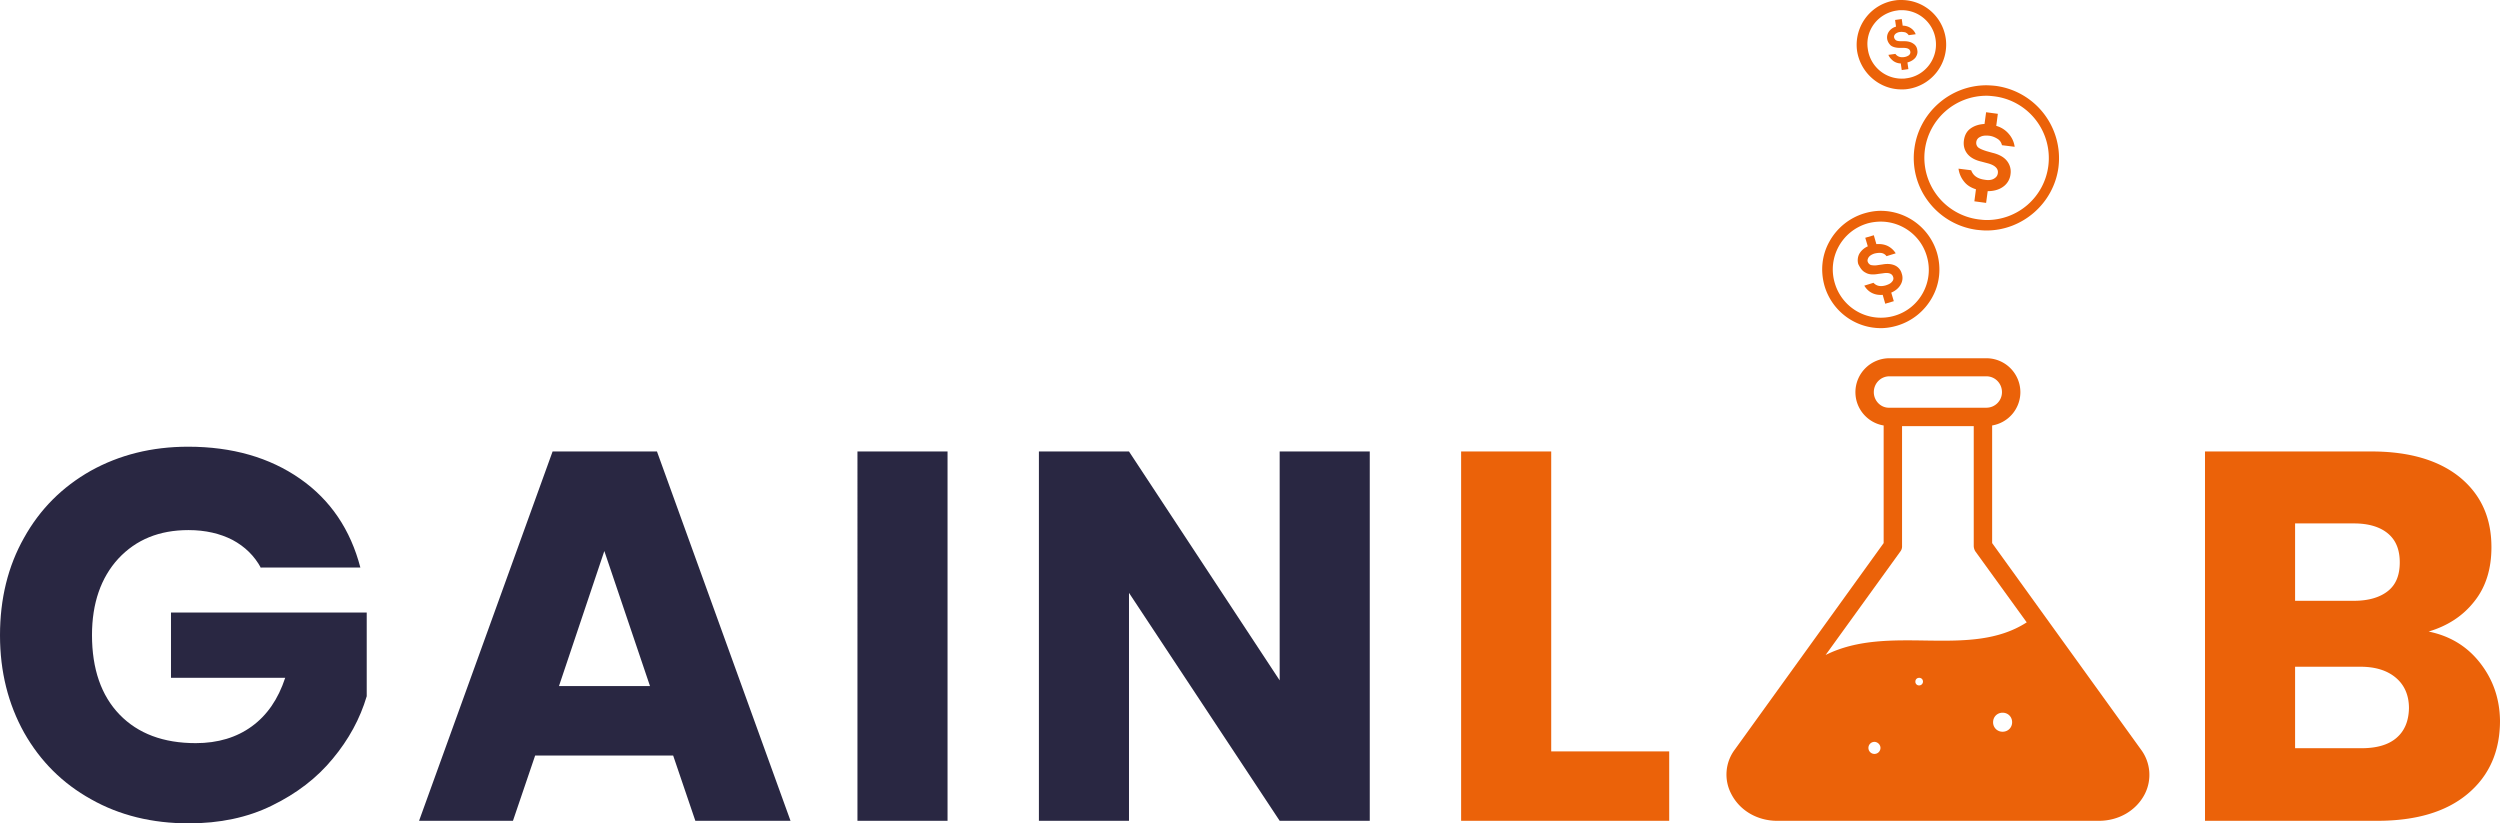 <svg width="167" height="55" fill="none" xmlns="http://www.w3.org/2000/svg"><path d="M17.44 37.952c-.445-.826-1.08-1.44-1.907-1.885-.826-.424-1.801-.657-2.945-.657-1.95 0-3.497.635-4.683 1.906-1.166 1.27-1.76 2.986-1.76 5.104 0 2.266.615 4.045 1.844 5.316 1.23 1.27 2.925 1.906 5.086 1.906 1.483 0 2.734-.381 3.75-1.123 1.018-.74 1.76-1.82 2.226-3.24h-7.629v-4.363h13.075v5.592c-.445 1.503-1.208 2.9-2.268 4.172-1.06 1.291-2.416 2.33-4.068 3.134-1.632.805-3.497 1.186-5.552 1.186-2.437 0-4.62-.53-6.527-1.61-1.907-1.059-3.39-2.54-4.47-4.447C.551 47.037 0 44.877 0 42.441c0-2.435.53-4.617 1.61-6.523 1.06-1.906 2.543-3.388 4.45-4.468 1.907-1.06 4.069-1.61 6.505-1.61 2.946 0 5.446.72 7.48 2.14 2.035 1.418 3.37 3.409 4.027 5.93H17.44v.042Zm27.526 12.516h-9.218l-1.483 4.362h-6.272l8.92-24.672h6.972l8.922 24.672h-6.358l-1.483-4.362ZM43.42 45.83l-3.051-9.022-3.03 9.022h6.081Zm19.876-15.672V54.83h-6.018V30.159h6.018ZM91.5 54.83h-6.018L75.417 39.603V54.83h-6.018V30.159h6.018l10.065 15.29v-15.29H91.5V54.83Z" fill="#292742"/><path d="M103.621 30.158h-6.018V54.83h13.9v-4.637h-7.882V30.158Zm62.066 14.147c-.869-1.123-2.013-1.821-3.454-2.118 1.271-.381 2.288-1.038 3.051-2.012.763-.953 1.144-2.16 1.144-3.621 0-1.97-.699-3.516-2.119-4.68-1.419-1.144-3.39-1.716-5.891-1.716h-11.124V54.83H158.8c2.585 0 4.598-.593 6.039-1.8 1.441-1.207 2.161-2.837 2.161-4.892-.021-1.44-.445-2.71-1.313-3.833Zm-12.375-9.34h3.941c.975 0 1.738.233 2.267.678.53.445.784 1.08.784 1.927s-.254 1.483-.784 1.906c-.529.424-1.292.657-2.267.657h-3.941v-5.168Zm6.759 14.338c-.551.466-1.335.678-2.331.678h-4.428v-5.443h4.365c1.017 0 1.801.254 2.373.741.572.487.869 1.165.869 2.033-.021.869-.297 1.525-.848 1.991ZM125.637 21.92c.382 0 .742-.064 1.102-.17a3.966 3.966 0 0 0 2.331-1.885c.509-.91.615-1.97.318-2.986a3.928 3.928 0 0 0-3.751-2.796c-.381 0-.741.064-1.102.17a3.969 3.969 0 0 0-2.331 1.885c-.508.91-.614 1.97-.317 2.986a3.928 3.928 0 0 0 3.75 2.796Zm-.911-6.99a3.41 3.41 0 0 1 .911-.126c1.378 0 2.67.91 3.073 2.308.508 1.694-.466 3.494-2.162 3.982a3.209 3.209 0 0 1-3.983-2.181c-.509-1.695.466-3.474 2.161-3.982Z" fill="#EB6209"/><path d="M124.62 18.213c.212.127.487.148.848.085l.318-.042c.381-.064.614.02.678.254.042.106 0 .233-.085.317-.085.106-.212.17-.403.233-.36.106-.635.043-.826-.169l-.615.19c.127.212.297.382.509.488.212.106.445.148.72.127l.17.593.572-.17-.17-.572c.297-.127.509-.317.636-.55a.861.861 0 0 0 .064-.72.823.823 0 0 0-.424-.53c-.212-.105-.487-.148-.848-.084l-.296.042a1.23 1.23 0 0 1-.488 0 .351.351 0 0 1-.212-.212c-.042-.106 0-.212.064-.317.085-.106.191-.17.36-.233.17-.043.339-.064.488-.043a.526.526 0 0 1 .339.212l.614-.19a1.313 1.313 0 0 0-.53-.488c-.212-.106-.466-.148-.762-.127l-.17-.593-.572.17.169.572a1.234 1.234 0 0 0-.572.508.934.934 0 0 0-.063.678c.148.296.275.465.487.571Zm3.263-8.302a4.797 4.797 0 0 0 .954 3.58 4.856 4.856 0 0 0 3.221 1.863c.212.021.424.043.636.043 2.415 0 4.492-1.822 4.81-4.215a4.874 4.874 0 0 0-4.175-5.443 6.412 6.412 0 0 0-.635-.042c-2.416 0-4.493 1.821-4.811 4.214Zm4.811-3.515c.19 0 .36.021.55.042a4.155 4.155 0 0 1 3.582 4.66 4.136 4.136 0 0 1-4.111 3.6c-.191 0-.36-.021-.551-.043a4.154 4.154 0 0 1-3.581-4.659 4.153 4.153 0 0 1 4.111-3.6Z" fill="#EB6209"/><path d="M133.181 11.944c-.148.085-.36.106-.593.064-.488-.063-.784-.275-.912-.635l-.847-.106c.042.318.169.614.36.847.191.254.466.423.805.53l-.106.804.784.106.106-.784c.424 0 .784-.105 1.06-.317a1.18 1.18 0 0 0 .466-.826 1.137 1.137 0 0 0-.233-.869c-.191-.254-.53-.444-.975-.55l-.381-.106c-.276-.085-.466-.17-.572-.254a.404.404 0 0 1-.127-.36.419.419 0 0 1 .254-.339c.148-.085.339-.106.572-.085.233.021.424.106.593.212.17.106.255.254.297.424l.848.106a1.631 1.631 0 0 0-.382-.848 1.695 1.695 0 0 0-.848-.55l.106-.805-.784-.106-.106.784c-.381.02-.699.127-.953.317s-.382.466-.424.784c-.042.318.021.614.212.868s.509.445.975.55l.402.107c.488.127.721.36.678.656-.021.19-.127.297-.275.381Zm-6.166-5.972c.127 0 .254 0 .381-.02a2.998 2.998 0 0 0 2.585-3.347A2.994 2.994 0 0 0 127.015 0c-.128 0-.255 0-.382.021a2.998 2.998 0 0 0-2.585 3.346c.212 1.483 1.483 2.605 2.967 2.605ZM126.739.7c.106-.021.212-.021.297-.021 1.144 0 2.119.847 2.267 1.99.17 1.25-.72 2.415-1.971 2.563-.106.021-.211.021-.296.021a2.287 2.287 0 0 1-2.268-1.99c-.19-1.25.7-2.394 1.971-2.563Z" fill="#EB6209"/><path d="M126.294 3.029c.127.105.339.169.615.169h.233c.296 0 .445.085.466.254.021.085-.021.17-.085.233a.72.72 0 0 1-.318.127c-.275.042-.466-.042-.593-.212l-.466.064c.063.17.191.296.318.402.148.106.318.17.508.17l.064.444.445-.063-.064-.445c.233-.063.403-.17.53-.317.106-.149.17-.318.127-.509a.562.562 0 0 0-.254-.423c-.148-.106-.339-.17-.615-.17h-.212c-.169 0-.275-.02-.339-.063a.31.31 0 0 1-.127-.19c-.021-.086.021-.17.085-.234a.553.553 0 0 1 .297-.127c.127-.021.254 0 .36.021a.52.52 0 0 1 .233.19l.466-.063a.84.84 0 0 0-.318-.402.944.944 0 0 0-.551-.17l-.063-.444-.445.063.063.445a.843.843 0 0 0-.466.318.683.683 0 0 0-.127.487c.021.17.106.317.233.445Zm16.719 47.036-9.938-13.787v-7.857a2.257 2.257 0 0 0 1.886-2.223 2.27 2.27 0 0 0-2.267-2.267h-6.485a2.27 2.27 0 0 0-2.267 2.267c0 1.122.826 2.054 1.886 2.223v7.857l-9.938 13.787a2.777 2.777 0 0 0-.233 2.986c.572 1.102 1.737 1.78 3.072 1.78h21.466c1.335 0 2.5-.678 3.072-1.78a2.823 2.823 0 0 0-.254-2.986Zm-17.842-23.867c0-.593.466-1.06 1.038-1.06h6.485c.572 0 1.038.466 1.038 1.06a1.04 1.04 0 0 1-1.038 1.037h-6.485c-.572.021-1.038-.466-1.038-1.037Zm.042 24.164a.402.402 0 1 1 0-.805c.212 0 .403.19.403.402 0 .212-.17.403-.403.403Zm2.988-4.575a.245.245 0 0 1-.254-.254c0-.148.106-.254.254-.254.149 0 .254.106.254.254a.257.257 0 0 1-.254.254Zm5.573 3.092a.624.624 0 0 1-.635-.635c0-.36.275-.635.635-.635s.636.275.636.635-.276.635-.636.635Zm-11.824-5.125 5.001-6.925a.553.553 0 0 0 .106-.36v-8.005h4.789v8.005a.71.71 0 0 0 .106.36l3.433 4.744c-3.836 2.478-9.154.042-13.435 2.181Z" fill="#EB6209"/></svg>